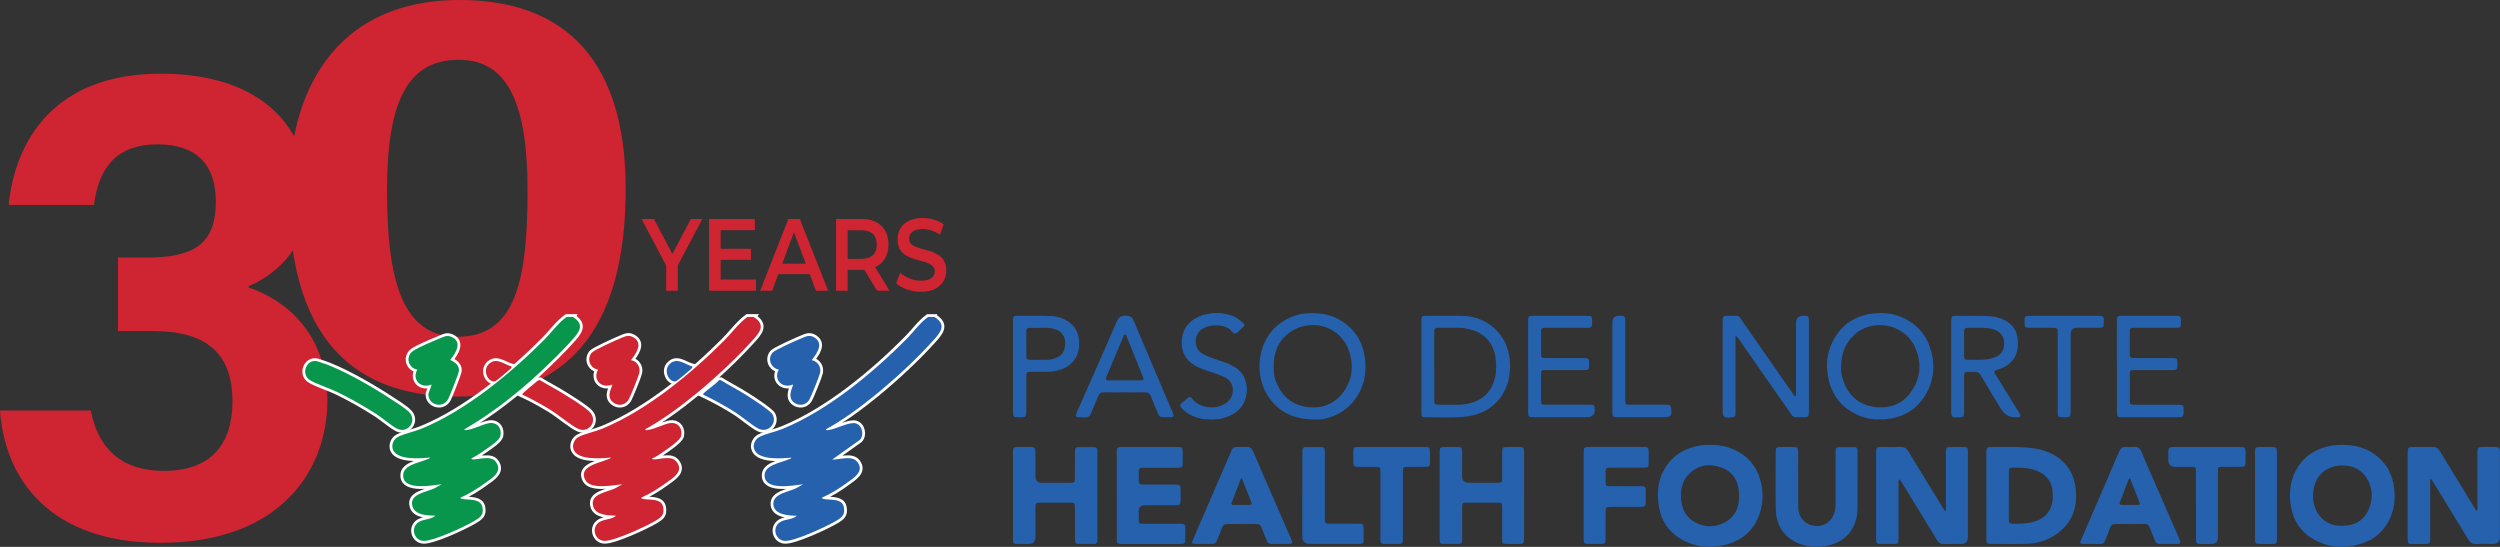 <?xml version="1.0" encoding="UTF-8"?><svg id="Layer_1" xmlns="http://www.w3.org/2000/svg" viewBox="0 0 898.75 196.6"><rect x="0" y="0" width="898.75" height="196.6" fill="#333333" stroke="none"/><defs><style>.cls-1{fill:#08964c;}.cls-2{fill:#2661ad;}.cls-3{fill:#fff;stroke:#fff;stroke-miterlimit:10;stroke-width:2px;}.cls-4{fill:#cf2431;}</style></defs><path class="cls-2" d="M873.64,172.23c0,.59,0,1.17,0,1.76,0,6.28,0,12.56,0,18.84,0,.43.01.86-.01,1.29-.07,1.21-.24,1.41-1.44,1.43-1.77.04-3.54.04-5.31,0-1.03-.02-1.2-.22-1.3-1.24-.04-.43-.03-.86-.03-1.29,0-9.93,0-19.86,0-29.79,0-2.49.05-2.54,2.49-2.54,2.15,0,4.3.05,6.44-.02,1.22-.04,1.98.41,2.61,1.45,4.09,6.75,8.22,13.47,12.34,20.19.28.45.47.97,1.01,1.38.35-.55.2-1.14.2-1.68.01-6.12,0-12.24,0-18.36,0-.43-.01-.86,0-1.29.06-1.44.25-1.64,1.74-1.67,1.56-.03,3.11-.04,4.67,0,1.43.04,1.63.26,1.66,1.74.03,1.02,0,2.04,0,3.06,0,9.18,0,18.36,0,27.53q0,2.52-2.47,2.52c-2.04,0-4.08-.07-6.12.03-1.31.06-2.07-.47-2.72-1.54-2.82-4.69-5.69-9.35-8.55-14.02-1.46-2.38-2.92-4.76-4.39-7.13-.16-.27-.37-.51-.55-.76-.11.03-.21.07-.32.1Z"/><path class="cls-2" d="M682.75,172.3c-.36.67-.23,1.27-.23,1.83-.01,6.17,0,12.35,0,18.52,0,.43.01.86,0,1.29-.06,1.42-.21,1.59-1.59,1.61-1.66.03-3.33.03-4.99,0-1.22-.03-1.39-.22-1.46-1.4-.03-.37-.01-.75-.01-1.13,0-9.93,0-19.86,0-29.79,0-2.5.03-2.53,2.5-2.54,2.04,0,4.08.08,6.12-.03,1.49-.08,2.32.51,3.07,1.76,4.09,6.81,8.27,13.57,12.43,20.33.21.34.29.81.87.94.23-.57.12-1.16.12-1.73,0-6.17,0-12.35,0-18.52,0-.48-.02-.97.02-1.45.08-.98.28-1.24,1.29-1.27,1.77-.06,3.54-.06,5.31,0,1.02.03,1.18.26,1.25,1.28.03.37.01.75.01,1.13,0,9.98,0,19.97,0,29.95q0,2.47-2.5,2.48c-2.04,0-4.08-.05-6.12.02-1.17.04-1.87-.43-2.46-1.4-4.12-6.79-8.28-13.56-12.44-20.33-.3-.5-.53-1.05-1.17-1.55Z"/><path class="cls-2" d="M614.69,159.94c3.36-.08,6.42.56,9.33,1.99,4.4,2.16,7.31,5.59,8.7,10.24,1.45,4.85,1.26,9.67-.85,14.31-2.4,5.28-6.7,8.3-12.24,9.52-4.5.99-9,.77-13.26-1.15-6.35-2.87-9.75-7.87-10.25-14.79-.21-2.84-.12-5.69.88-8.43,2.31-6.3,6.86-9.95,13.34-11.32,1.48-.31,2.97-.42,4.35-.37ZM625.19,178.28c0-.32.01-.64,0-.96-.2-4.37-2.14-7.7-6.3-9.22-4.14-1.52-8.13-1.08-11.51,2.12-2.48,2.36-3.21,5.37-3.09,8.65.15,4,1.81,7.24,5.42,9.05,3.62,1.82,7.41,1.7,10.92-.45,3.37-2.07,4.63-5.33,4.55-9.19Z"/><path class="cls-2" d="M842.05,159.93c3.95-.02,7.68.79,11.02,3,4.55,3,7.05,7.31,7.63,12.66.39,3.55.13,7.07-1.35,10.42-1.97,4.46-5.2,7.62-9.8,9.2-6.31,2.18-12.52,1.88-18.3-1.62-5.06-3.07-7.46-7.87-7.93-13.65-.31-3.87.27-7.62,2.18-11.06,2.65-4.77,6.79-7.47,12.06-8.56,1.48-.31,2.97-.41,4.48-.38ZM842.09,189.03c4.61,0,7.93-2.11,9.6-6.21,1.41-3.47,1.26-6.98-.47-10.27-1.83-3.48-4.92-5.11-8.82-5.22-4.58-.13-8.42,2.13-10.05,6.32-.41,1.06-.63,2.16-.74,3.28-.71,6.97,3.87,12.36,10.48,12.1Z"/><path class="cls-2" d="M714.09,178.04c0-4.88,0-9.76,0-14.64,0-.43-.01-.86.02-1.29.08-1.09.28-1.39,1.34-1.4,3.81-.03,7.62-.15,11.42.06,2.14.12,4.28.29,6.37.81,2.96.72,5.68,1.93,7.97,3.99,3.07,2.76,4.62,6.25,5.04,10.3.62,5.98-.96,11.18-5.66,15.15-3.35,2.83-7.32,4.29-11.67,4.45-4.39.17-8.8.07-13.19.06-1.44,0-1.62-.19-1.62-1.74-.02-5.26,0-10.51,0-15.77h0ZM722.18,178.06c0,2.89-.01,5.79,0,8.68,0,1.27.16,1.48,1.14,1.52,2.9.11,5.79,0,8.58-.94,3.11-1.03,5.02-3.17,5.82-6.32.27-1.05.24-2.13.24-3.2-.02-4.36-2.14-7.29-6.23-8.75-2.48-.88-5.03-.97-7.61-.92-1.86.03-1.93.07-1.93,1.88-.01,2.68,0,5.36,0,8.04Z"/><path class="cls-2" d="M394.53,178.29c0,4.88,0,9.77,0,14.65,0,.48-.01.97-.02,1.45-.01.69-.32,1.14-1.06,1.14-1.99,0-3.97,0-5.96,0-.66,0-.96-.41-1.01-1.02-.04-.48-.04-.96-.04-1.45,0-3.27,0-6.55,0-9.82,0-.43.02-.86-.02-1.29-.08-1.01-.25-1.21-1.28-1.23-1.77-.04-3.54-.02-5.31-.02-1.83,0-3.65,0-5.48,0-2.1,0-2.11.02-2.11,2.2,0,3.38,0,6.76,0,10.14q0,2.51-2.48,2.51c-1.34,0-2.68.02-4.03,0-1.32-.03-1.49-.21-1.57-1.47,0-.11,0-.21,0-.32,0-10.41,0-20.83,0-31.24,0-1.58.21-1.79,1.75-1.82,1.45-.03,2.9-.03,4.35,0,1.78.02,1.96.19,1.97,1.93.02,2.84,0,5.69,0,8.53q0,2.4,2.42,2.4c3.33,0,6.66.01,9.99,0,1.6,0,1.77-.18,1.78-1.75.02-2.84,0-5.69.01-8.53,0-.48.01-.97.04-1.45.04-.71.44-1.09,1.13-1.1,1.93-.01,3.86-.01,5.8.02.69.01,1.08.41,1.1,1.13,0,.48.02.97.02,1.45,0,4.99,0,9.98,0,14.98Z"/><path class="cls-2" d="M547.9,178.22c0,4.88,0,9.77,0,14.65,0,.38,0,.75,0,1.13-.06,1.34-.2,1.52-1.49,1.54-1.61.04-3.22.03-4.83,0-1.38-.03-1.55-.2-1.55-1.63-.02-3.54-.01-7.08,0-10.63,0-2.81.11-2.58-2.66-2.58-3.33,0-6.66-.01-9.98,0-1.63,0-1.74.11-1.75,1.74-.02,3.54,0,7.08,0,10.63,0,.48,0,.97-.04,1.45-.05.61-.36,1-1.02,1.01-1.99,0-3.97,0-5.96,0-.64,0-.98-.37-1.03-1-.03-.37-.03-.75-.03-1.13,0-10.14,0-20.29,0-30.43,0-.27,0-.54.01-.8.08-1.17.27-1.42,1.45-1.46,1.66-.05,3.33-.05,4.99-.01,1.36.03,1.6.26,1.61,1.62.03,2.95.01,5.9.02,8.86q0,2.37,2.45,2.38c3.38,0,6.76.01,10.15,0,1.7,0,1.79-.11,1.8-1.86.01-3.01,0-6.01,0-9.02,0-1.87.12-1.97,2.03-1.99,1.23-.01,2.47-.01,3.7,0,2.03.02,2.14.14,2.15,2.24,0,5.1,0,10.2,0,15.3Z"/><path class="cls-2" d="M401.48,178.02c0-4.99,0-9.98,0-14.97,0-.43.02-.86.02-1.29.01-.65.38-.98.99-1.03.37-.04.75-.04,1.13-.04,6.49,0,12.99,0,19.48,0,.21,0,.43,0,.64.01,1.21.09,1.4.25,1.43,1.45.04,1.5.04,3.01,0,4.51-.03,1.29-.2,1.47-1.54,1.48-3.76.03-7.51,0-11.27.02-3.31.01-2.96-.32-2.98,3.06,0,.64,0,1.29.02,1.93,0,.65.34.99.99,1.01.43.01.86.02,1.29.02,3.6,0,7.19,0,10.79,0,1.76,0,1.93.2,1.96,1.94.02,1.13.01,2.25,0,3.38-.02,1.98-.16,2.13-2.09,2.14-3.6.01-7.19,0-10.79,0q-2.16,0-2.17,2.12c0,1.02-.02,2.04,0,3.06.03,1.33.14,1.45,1.52,1.46,3.6.02,7.19,0,10.79,0,1.07,0,2.15.01,3.22.01.79,0,1.19.38,1.19,1.18,0,1.66,0,3.33-.01,4.99,0,.72-.4,1.07-1.12,1.08-.38,0-.75.02-1.13.02-6.71,0-13.42,0-20.12,0-.16,0-.32,0-.48,0-1.6-.04-1.75-.16-1.75-1.76-.02-4.94,0-9.87,0-14.81,0-.32,0-.64,0-.97Z"/><path class="cls-2" d="M667.77,173.13c0,3.33.02,6.65,0,9.98-.02,2.23-.56,4.36-1.56,6.35-1.61,3.21-4.26,5.22-7.62,6.27-3.4,1.06-6.88,1.11-10.33.19-5.9-1.58-9.74-6.35-9.86-12.61-.14-6.97-.05-13.95-.03-20.92,0-1.44.23-1.65,1.72-1.69,1.5-.04,3-.03,4.51,0,1.62.03,1.82.22,1.83,1.91.02,4.77,0,9.55.01,14.32,0,1.98-.04,3.97.05,5.95.14,2.81,1.92,5.06,4.5,5.87,3.94,1.23,7.72-.95,8.63-4.97.21-.95.28-1.9.28-2.87,0-5.9,0-11.8,0-17.7,0-.48.01-.97.02-1.45.01-.66.4-1,1.01-1.01,1.93-.03,3.86-.03,5.79,0,.71,0,1.06.42,1.06,1.14,0,1.29.01,2.57.01,3.86,0,2.47,0,4.93,0,7.4h-.02Z"/><path class="cls-2" d="M779.6,195.55c-1.07,0-2.15-.02-3.22,0-.81.02-1.3-.32-1.6-1.07-.63-1.6-1.36-3.16-1.94-4.77-.37-1.04-1.01-1.37-2.06-1.35-3.38.04-6.76.06-10.14,0-1.18-.02-1.76.45-2.12,1.5-.51,1.47-1.16,2.89-1.67,4.36-.33.94-.88,1.37-1.9,1.35-1.93-.05-3.86,0-5.8-.02-1.4-.02-1.53-.23-.99-1.51,1.22-2.86,2.46-5.72,3.7-8.57,3.32-7.68,6.68-15.35,9.95-23.06.55-1.29,1.29-1.85,2.67-1.74.91.07,1.83.06,2.74,0,1.3-.09,2.05.41,2.57,1.65,1.89,4.5,3.88,8.96,5.83,13.44,2.49,5.71,4.98,11.41,7.46,17.12.19.44.39.88.55,1.34.39,1.1.27,1.29-.96,1.33-1.02.03-2.04,0-3.06,0ZM765.78,172.06c-.13,0-.26,0-.4,0-1.11,2.84-2.22,5.68-3.32,8.53-.24.62.07.93.68.94,1.93.01,3.86.01,5.8,0,.69,0,.83-.37.6-.96-1.12-2.84-2.24-5.67-3.35-8.5Z"/><path class="cls-2" d="M460.28,195.56c-1.02,0-2.04-.04-3.06.01-.96.05-1.48-.37-1.81-1.24-.57-1.5-1.24-2.97-1.78-4.49-.38-1.07-1.01-1.49-2.16-1.48-3.38.06-6.76.05-10.14,0-1.07-.01-1.68.37-2.04,1.4-.53,1.52-1.22,2.98-1.76,4.49-.34.96-.93,1.33-1.93,1.3-1.82-.05-3.65,0-5.47-.01-1.73-.01-1.84-.17-1.18-1.72,1.38-3.2,2.77-6.4,4.15-9.6,3.07-7.09,6.14-14.18,9.2-21.26.13-.3.29-.58.39-.88.35-1.11,1.13-1.46,2.22-1.42,1.07.04,2.15.05,3.22,0,1.18-.06,1.84.43,2.31,1.54,2.35,5.53,4.78,11.02,7.18,16.53,2.12,4.87,4.24,9.74,6.35,14.61.93,2.15.89,2.2-1.43,2.21-.75,0-1.5,0-2.25,0h0ZM446.47,172.03c-.12,0-.23,0-.35,0-1.11,2.87-2.23,5.74-3.33,8.62-.25.66.16.88.74.88,1.82,0,3.65.03,5.47,0,1.01-.02,1.15-.22.79-1.19-.76-2-1.57-3.99-2.37-5.98-.31-.78-.63-1.55-.94-2.33Z"/><path class="cls-2" d="M569.33,178.13c0-4.99,0-9.98,0-14.97,0-.48.01-.97.03-1.45.02-.57.32-.9.88-.96.48-.05.96-.07,1.44-.07,6.23,0,12.45,0,18.68,0,2.33,0,2.35.03,2.35,2.32,0,1.18.02,2.36,0,3.54-.03,1.4-.19,1.58-1.6,1.59-3.38.03-6.76,0-10.14.01-.86,0-1.72.02-2.58,0-.81-.01-1.17.37-1.17,1.17.01,1.4-.03,2.79.01,4.19.03,1.1.2,1.24,1.38,1.27,1.5.03,3.01.01,4.51.01,2.31,0,4.62-.02,6.92.01,1.39.02,1.56.2,1.6,1.6.03,1.29.02,2.58,0,3.86-.02,1.81-.18,1.97-2.08,1.98-3.22.01-6.44.01-9.66,0-2.92,0-2.68-.02-2.69,2.76,0,2.95.01,5.9-.01,8.85-.01,1.52-.17,1.67-1.65,1.7-1.5.03-3.01.02-4.51,0-1.56-.03-1.71-.16-1.71-1.81-.01-5.21,0-10.41,0-15.62Z"/><path class="cls-2" d="M504.34,181.74c0,3.76,0,7.52,0,11.27,0,.48,0,.97-.04,1.45-.04.7-.4,1.08-1.13,1.08-1.93,0-3.87,0-5.8,0-.73,0-1.07-.41-1.09-1.11-.02-.48-.03-.97-.03-1.45,0-7.52,0-15.03,0-22.55,0-.32,0-.64,0-.97-.04-1.51-.13-1.61-1.7-1.62-2.09-.02-4.19,0-6.28-.01-1.59-.02-1.72-.16-1.75-1.77-.02-1.23-.02-2.47,0-3.7.03-1.47.19-1.61,1.71-1.67.27-.01.54,0,.81,0,7.52,0,15.03,0,22.55,0,.16,0,.32,0,.48,0,1.89.03,1.99.12,2,2.02,0,1.23.03,2.47-.01,3.7-.04,1.21-.22,1.39-1.44,1.41-2.15.04-4.3,0-6.44.02-1.73.01-1.83.11-1.84,1.82-.01,4.03,0,8.05,0,12.08Z"/><path class="cls-2" d="M789.44,181.58c0-3.7,0-7.4,0-11.1,0-.38,0-.75,0-1.13-.04-1.36-.14-1.49-1.47-1.51-1.98-.03-3.97,0-5.95,0q-2.5,0-2.51-2.48c0-1.02-.02-2.04.01-3.06.05-1.34.26-1.54,1.63-1.61.32-.02.64,0,.97,0,7.51,0,15.02,0,22.53,0,.32,0,.64,0,.97,0,1.38.07,1.61.27,1.64,1.6.03,1.34.04,2.68,0,4.02-.04,1.3-.22,1.49-1.52,1.51-2.2.03-4.4,0-6.6.02-1.74.01-1.8.07-1.8,1.82,0,7.83,0,15.66,0,23.49q0,2.4-2.41,2.41c-1.29,0-2.58.02-3.86,0-1.41-.03-1.59-.18-1.6-1.58-.03-2.57-.01-5.15-.01-7.72,0-1.56,0-3.11,0-4.67Z"/><path class="cls-2" d="M468.21,178.13c0-4.94,0-9.87,0-14.81,0-.48.01-.97.02-1.45.01-.71.39-1.13,1.08-1.14,1.98-.03,3.97-.02,5.95,0,.64,0,.95.44.98,1.06.03.54.04,1.07.04,1.61,0,7.3,0,14.6,0,21.89,0,.43,0,.86,0,1.29.04,1.53.15,1.68,1.66,1.68,3.27.02,6.55,0,9.82,0,.43,0,.86.02,1.29.02.8,0,1.18.4,1.17,1.19,0,1.61.04,3.22-.01,4.83-.03,1.01-.24,1.15-1.3,1.22-.43.03-.86.01-1.29.01-5.58,0-11.16,0-16.75,0q-2.69,0-2.69-2.61c0-4.94,0-9.87,0-14.81Z"/><path class="cls-2" d="M818.55,178.22c0,4.88,0,9.77,0,14.65,0,.43.01.86-.01,1.29-.07,1.14-.23,1.35-1.32,1.38-1.72.04-3.44.04-5.15,0-1.19-.03-1.33-.22-1.4-1.46-.02-.37,0-.75,0-1.13,0-9.93,0-19.86,0-29.79,0-.21,0-.43,0-.64.03-1.67.16-1.8,1.87-1.83,1.34-.02,2.68-.02,4.03,0,1.82.03,1.98.19,1.99,2.07,0,5.15,0,10.31,0,15.46Z"/><path class="cls-2" d="M623.92,120.71c0,.82,0,1.41,0,1.99,0,8.26,0,16.53,0,24.79,0,.48-.01.97-.02,1.45-.01.65-.38.97-1,1.03-.05,0-.11,0-.16.01-3.04.41-3.45.05-3.45-3.01,0-10.36,0-20.71,0-31.07,0-2.38,0-2.4,2.43-2.38,3.84.04,2.99-.46,5.17,2.68,5.92,8.5,11.84,16.99,17.76,25.49.21.3.38.64.83.86.33-.58.19-1.17.19-1.73.01-8.21,0-16.42,0-24.63q0-2.73,2.78-2.67c.21,0,.43.01.64.01.78,0,1.2.37,1.2,1.17,0,.43.02.86.02,1.29,0,10.52,0,21.04,0,31.55,0,2.46,0,2.47-2.52,2.46-3.58,0-2.95.2-4.92-2.61-5.86-8.41-11.72-16.82-17.59-25.22-.33-.47-.59-1.02-1.39-1.47Z"/><path class="cls-2" d="M472.78,150.8c-7.41,0-12.78-2.45-16.59-7.87-5.59-7.95-4.44-20.8,4.33-26.92,3.06-2.13,6.45-3.33,10.23-3.44,3.72-.1,7.28.41,10.57,2.26,5.92,3.32,8.96,8.46,9.5,15.13.22,2.79,0,5.57-.9,8.27-2.83,8.56-10.8,12.83-17.14,12.57ZM457.88,131.6c-.1,2.08.24,4.08,1.02,6,2.05,4.98,5.74,8.04,11.07,8.72,5.27.67,9.78-1.01,13.01-5.4,2.93-3.97,3.63-8.47,2.47-13.18-2.58-10.49-13.41-13.18-20.53-9.04-4.9,2.85-7.02,7.34-7.05,12.9Z"/><path class="cls-2" d="M675.75,150.76c-2.94.12-5.79-.53-8.5-1.84-5-2.41-8.23-6.35-9.65-11.65-1.41-5.26-1.05-10.45,1.67-15.29,3.31-5.91,8.5-8.91,15.19-9.38,3.54-.25,6.95.26,10.17,1.86,4.29,2.13,7.34,5.37,9,9.86,2.07,5.62,1.92,11.24-.82,16.55-3.25,6.29-8.66,9.46-15.7,9.88-.43.03-.86,0-1.36,0ZM661.86,132.2c-.06,1.2.18,2.84.72,4.43,1.87,5.54,5.65,8.96,11.48,9.68,5.69.7,10.4-1.28,13.5-6.23,3.08-4.91,3.21-10.17.83-15.38-3.84-8.44-15.53-10.51-22.13-4.01-3.07,3.03-4.43,6.75-4.4,11.51Z"/><path class="cls-2" d="M510.99,131.75c0-5.2,0-10.41,0-15.61,0-.43-.02-.86.01-1.29.08-1.09.24-1.24,1.38-1.32.11,0,.21,0,.32,0,4.51,0,9.02-.11,13.52.04,7.43.25,15.54,5.58,16.52,15.72.37,3.83-.02,7.5-1.74,10.96-2.84,5.73-7.66,8.7-13.85,9.49-4.85.62-9.75.22-14.63.26-1.35.01-1.52-.22-1.53-1.66-.02-5.53,0-11.05,0-16.58ZM515.62,131.62c0,4.02,0,8.04,0,12.07,0,1.71.11,1.8,1.84,1.81,2.25.01,4.51-.01,6.76,0,1.68.01,3.32-.27,4.91-.74,4.46-1.33,7.15-4.34,8.28-8.81.58-2.32.55-4.7.28-7.04-.64-5.49-4.05-9.27-9.39-10.55-1.31-.31-2.63-.53-3.98-.52-2.15.01-4.29,0-6.44,0-2.26,0-2.27,0-2.27,2.2,0,3.86,0,7.72,0,11.58Z"/><path class="cls-2" d="M706.08,141.88c0,2.15.02,4.29,0,6.44-.02,1.5-.17,1.64-1.67,1.7-2.87.11-2.95.03-2.95-2.88,0-10.41,0-20.82,0-31.22,0-2.37,0-2.38,2.44-2.38,3.49,0,6.98,0,10.46.06,2.16.04,4.26.47,6.22,1.45,2.57,1.29,4.22,3.29,4.66,6.16.76,4.93-.63,8.35-4.49,10.64-.88.53-1.87.8-2.84,1.11-1.15.37-1.23.49-.58,1.55,1.89,3.12,3.82,6.21,5.74,9.32.99,1.6,1.99,3.18,2.96,4.79.6,1.01.44,1.29-.73,1.4-.05,0-.11,0-.16,0q-3.84.24-5.84-3.09c-2.38-3.95-4.8-7.88-7.13-11.86-.63-1.08-1.39-1.53-2.6-1.4-.69.07-1.39,0-2.09.02-1.22.05-1.36.17-1.37,1.44-.03,2.25,0,4.51,0,6.76h0ZM706.09,123.61c0,1.5-.03,3,.01,4.5.03,1.04.19,1.19,1.25,1.22,1.44.04,2.89.01,4.34.01,1.67,0,3.32-.19,4.91-.68,1.71-.53,3.06-1.48,3.62-3.32,1.01-3.35-.63-6.29-4.09-7.1-2.96-.69-5.97-.33-8.96-.38-.85-.01-1.08.52-1.08,1.26,0,1.5,0,3,0,4.5Z"/><path class="cls-2" d="M404.26,141.05c-2.47,0-4.94.03-7.4-.01-1.06-.02-1.68.35-2.07,1.37-.79,2.05-1.74,4.04-2.52,6.1-.43,1.14-1.12,1.61-2.3,1.52-.69-.05-1.4.02-2.09-.03-1.15-.09-1.35-.38-.9-1.43.84-1.98,1.73-3.93,2.59-5.89,3.96-8.98,7.96-17.94,11.84-26.96.73-1.71,1.68-2.33,3.51-2.24,1.39.06,2.1.51,2.63,1.78,4.43,10.53,8.92,21.03,13.39,31.54.29.69.6,1.38.87,2.08.25.66,0,1.07-.7,1.09-1.12.04-2.25.03-3.38,0-.85-.02-1.16-.66-1.44-1.32-.84-2.03-1.74-4.04-2.5-6.11-.42-1.16-1.12-1.54-2.3-1.51-2.41.06-4.83.02-7.24.02ZM404.46,120.16c-.53.27-.61.84-.81,1.31-1.93,4.54-3.84,9.08-5.75,13.63-.12.3-.26.59-.34.9-.1.38.1.62.47.68.26.04.53.05.8.05,3.7,0,7.4,0,11.09,0,.21,0,.43,0,.64-.02.52-.03.63-.32.49-.76-.08-.25-.18-.5-.28-.75-1.9-4.72-3.79-9.45-5.7-14.17-.13-.33-.16-.75-.62-.88Z"/><path class="cls-2" d="M549.37,131.62c0-5.2,0-10.41,0-15.61,0-.48,0-.97.03-1.45.03-.64.38-.97,1.02-1,.38-.01.75-.03,1.13-.03,6.23,0,12.45,0,18.68,0,2.1,0,2.15.07,2.15,2.18,0,.32-.01.64-.02.97,0,.72-.36,1.1-1.07,1.13-.48.02-.97.03-1.45.03-4.51,0-9.02,0-13.52,0-.43,0-.86.01-1.29.02-.65.02-.99.36-1,1.01,0,2.95,0,5.9,0,8.85,0,.66.37.97,1.01.98.43,0,.86.02,1.29.02,4.29,0,8.59,0,12.88,0,1.93,0,2.08.17,2.09,2.13.01,2.06-.1,2.19-2.15,2.19-4.45,0-8.91,0-13.36,0-1.68,0-1.76.08-1.77,1.69-.01,3.06-.02,6.12,0,9.18,0,1.42.15,1.57,1.58,1.58,4.94.02,9.88,0,14.81,0,.43,0,.86-.01,1.29,0,1.42.06,1.57.21,1.62,1.58q.12,2.92-2.87,2.92c-6.01,0-12.02,0-18.03,0-.43,0-.86,0-1.29,0-1.56-.06-1.75-.23-1.76-1.81-.02-4.19,0-8.37,0-12.56,0-1.34,0-2.68,0-4.02Z"/><path class="cls-2" d="M761.01,131.76c0-5.2,0-10.41,0-15.61,0-.48.02-.97.02-1.45,0-.81.43-1.16,1.21-1.16.32,0,.64-.01.97-.01,6.23,0,12.45,0,18.67,0,.32,0,.64.02.97.02.81,0,1.16.44,1.17,1.21,0,.05,0,.11,0,.16.07,3.15,0,2.92-2.7,2.92-4.35,0-8.69,0-13.04,0-.43,0-.86-.02-1.29.01-1.12.07-1.26.22-1.33,1.36-.02.32,0,.64-.01.97,0,2.09,0,4.19,0,6.28,0,2.26,0,2.26,2.2,2.27,4.08,0,8.16,0,12.24,0,.38,0,.75,0,1.13,0,1.38.06,1.51.2,1.56,1.63.09,2.66.07,2.69-2.6,2.69-4.19,0-8.37,0-12.56,0-1.91,0-1.96.05-1.96,2.01,0,2.9-.01,5.79,0,8.69.01,1.61.14,1.74,1.76,1.75,4.83.02,9.66,0,14.49,0,.48,0,.97-.01,1.45,0,1.4.05,1.57.22,1.63,1.59.13,2.81.03,2.92-2.76,2.92-6.28,0-12.56,0-18.84,0-2.33,0-2.36-.03-2.36-2.31,0-5.31,0-10.62,0-15.94Z"/><path class="cls-2" d="M435.18,150.76c-3.08.1-5.98-.68-8.61-2.45-.72-.48-1.34-1.07-1.9-1.73-.51-.6-.53-1.13.11-1.65.71-.57,1.39-1.18,2.11-1.74.85-.67.97-.69,1.69.17,1.34,1.59,3.03,2.54,5.06,2.91,2.65.48,5.1.03,7.35-1.53,2.86-1.98,3.33-7.31-.78-9.17-2.16-.98-4.41-1.67-6.64-2.44-1.42-.5-2.83-1.02-4.13-1.79-3.39-2-4.82-5.04-4.6-8.91.29-4.9,3.51-7.92,7.76-9.19,3.48-1.04,6.99-.96,10.44.3,1.44.53,2.65,1.42,3.75,2.45.8.75.75,1.07-.07,1.82-.12.11-.25.21-.38.3-.77.57-1.29,1.63-2.24,1.75-.98.12-1.36-1.06-2.09-1.57-2.81-1.97-7.83-1.75-10.45.43-2.2,1.83-2.46,6.55.45,8.27,1.31.77,2.68,1.34,4.1,1.85,1.42.5,2.85.96,4.27,1.45,1.17.4,2.27.95,3.35,1.57,6.24,3.57,5.72,12.89.38,16.49-2.68,1.8-5.64,2.54-8.91,2.44Z"/><path class="cls-2" d="M364.16,131.71c0-5.15,0-10.3,0-15.45,0-.43-.01-.86.01-1.29.08-1.22.24-1.43,1.44-1.43,4.02-.01,8.05-.06,12.07.07,2.27.07,4.44.71,6.37,2,2.98,2,4.01,4.95,3.92,8.34-.11,4.42-2.73,7.75-6.97,9-1.55.46-3.13.74-4.76.72-1.82-.02-3.65-.01-5.47,0-1.69.01-1.8.12-1.8,1.86-.01,4.02,0,8.05,0,12.07,0,2.33-.1,2.42-2.46,2.41-.11,0-.21,0-.32,0-1.84-.03-2.01-.18-2.01-2.05-.01-5.42,0-10.83,0-16.25ZM368.97,123.61c0,1.45-.03,2.89,0,4.34.03,1.2.21,1.37,1.44,1.39,2.09.03,4.18.04,6.27-.01,1.24-.03,2.43-.36,3.55-.93,1.09-.55,1.94-1.36,2.31-2.55.98-3.06.37-6.82-4.12-7.74-.47-.1-.95-.22-1.42-.22-2.2-.03-4.39-.06-6.59-.03-1.2.01-1.4.23-1.44,1.42-.04,1.44,0,2.89-.01,4.34Z"/><path class="cls-2" d="M739.74,133.76c0-4.5,0-9.01,0-13.51,0-.43-.01-.86-.01-1.29,0-.72-.34-1.1-1.07-1.11-.59,0-1.18-.02-1.77-.02-2.47,0-4.93.02-7.4-.01-1.48-.02-1.62-.2-1.66-1.7-.07-2.56-.05-2.59,2.54-2.59,7.88,0,15.77,0,23.65,0,2.25,0,2.32.08,2.3,2.36-.02,1.79-.14,1.93-1.92,1.94-2.57.02-5.15,0-7.72,0q-2.27,0-2.28,2.35c0,9.06,0,18.13,0,27.19,0,2.61-.08,2.69-2.72,2.63-1.8-.03-1.92-.14-1.92-1.94-.01-4.77,0-9.55,0-14.32Z"/><path class="cls-2" d="M584.27,129.52c0,4.72,0,9.44,0,14.16,0,1.71.1,1.81,1.84,1.81,4.08.01,8.16,0,12.23,0,.48,0,.97,0,1.45.05.55.05.82.37.92.93.52,2.95.07,3.52-2.9,3.52-5.15,0-10.3,0-15.45,0-.43,0-.86.02-1.29-.01-1.21-.08-1.37-.24-1.43-1.44-.02-.32,0-.64,0-.97,0-10.51,0-21.03,0-31.54q0-2.55,2.61-2.52c.32,0,.64.01.96.03.64.03.99.37,1.02,1,.02.48.03.96.03,1.45,0,4.51,0,9.01,0,13.52Z"/><path class="cls-4" d="M165.2,0c-35.39,0-53.84,20.74-59.47,48.97-7.25-12.98-22.41-22.48-47.94-22.48C19.46,26.49,5.45,50.62,3.11,73.68h30.67c1.81-14.13,8.76-21.79,22.86-21.79s20.95,7.39,20.95,20.59c0,15.39-8,20.11-25.03,20.11h-10.15v26.42h12.51c18.77,0,28.65,7.53,28.65,25.3,0,15.23-7.65,24.97-24.58,24.97s-24.1-9.79-26.32-21.69H0c1.79,25.36,18.63,47.55,57.61,47.55,43.99,0,60.08-26.86,60.08-51.14s-15.1-36.14-28.29-40.67v-.49c5.42-2.21,11.53-6.33,15.87-12.81,4.41,29.54,19.98,52.55,59.26,52.55,47.66,0,60.4-35.33,60.4-74.79S208.71,0,165.2,0ZM164.55,121.07c-19.68,0-25.42-19.6-25.42-52.59s7.91-46.99,25.87-46.99,24.65,16.58,24.65,46.88c0,32.23-4.17,52.7-25.11,52.7Z"/><path class="cls-3" d="M248.89,131.75c.25.33-.62,1.06-.84,1.27-.56.52-4.7,3.97-5.01,4.05-2.54.71-5.19-4.44-1.63-6.74,2.47-1.6,5.07.77,7.49,1.42Z"/><path class="cls-3" d="M183.91,131.75c.1.49-.26.7-.56.99-.55.53-4.96,4.24-5.29,4.33-2.58.71-5.24-4.41-1.63-6.74,2.47-1.6,5.07.77,7.49,1.42Z"/><path class="cls-3" d="M270.93,113.95c4.83,2.98,1.85,5.94-.84,8.9-5.86,6.44-13.19,13.25-19.93,18.76-5.69,4.65-11.8,9.19-18.21,12.72-.05.54.89.25,1.2.21,2.55-.4,6.53-2.6,8.56-2.49,2.44.14,3.66,2.29,3.18,4.62-.37,1.78-5.25,4.93-6.91,6.08-1.09.76-2.24,1.54-3.48,2.03-.56.82,3.49,0,3.8-.02,1.92-.09,3.69-.36,4.95,1.28,2.67,3.45-1.29,5.76-3.75,7.54-2.73,1.98-5.88,3.96-8.96,5.31-.04.42.72.49,1.01.54,2.4.36,6.33-.28,6.88,3,.44,2.59-.61,3.47-2.62,4.69-3.39,2.07-14.77,7.32-18.41,7.32s-5.09-5.16-1.57-6.96c1.74-.89,4.21-.77,5.67-2.1-2.74-.11-7.22-.09-8.21-3.24-1.52-4.83,5.54-5.19,8.4-6.88l2.07-1.18c-3.38.32-11.43,2.02-13.33-1.5-2.66-4.92,4.9-6.08,7.95-7.41.35-.15,1.13-.27,1.14-.69-3.37.35-12.59,1.11-13.44-3.38-.3-1.6.49-3.24,1.94-4.02,2.02-1.09,5.95-1.92,8.38-2.92,15.89-6.5,31.73-19.55,43.81-31.61,2.82-2.82,5.26-6.26,8.47-8.62h2.26Z"/><path class="cls-3" d="M335.91,113.95c4.67,2.84,2.1,5.67-.56,8.62-5.87,6.51-13.42,13.5-20.22,19.05-5.71,4.66-11.77,9.18-18.21,12.72-.05.54.89.25,1.2.21,2.71-.42,7.33-3,9.55-2.34,2.36.7,3.1,4.26,1.41,5.95l-9.9,7.05c2.71.06,7.13-1.63,9.03.85,2.68,3.46-1.3,5.74-3.75,7.54-2.72,2-5.86,3.97-8.96,5.31-.04.42.72.49,1.01.54,2.4.36,6.33-.28,6.88,3,.44,2.6-.61,3.47-2.62,4.69-3.37,2.06-14.79,7.32-18.41,7.32-3.74,0-5.09-5.17-1.57-6.96,1.7-.87,4.23-.73,5.67-2.1-2.78-.02-8.02-.27-8.42-3.89-.47-4.23,5.92-4.64,8.62-6.23l2.07-1.18c-3.38.38-13.24,2.32-13.84-2.71-.49-4.16,5.5-4.9,8.45-6.2.35-.15,1.13-.27,1.14-.69-3.43.35-12.44,1.11-13.44-3.38-.35-1.56.54-3.27,1.95-4.03,2.02-1.09,5.95-1.92,8.38-2.92,16.31-6.67,32.64-20.26,44.94-32.74,2.43-2.46,4.51-5.49,7.34-7.49h2.26Z"/><path class="cls-3" d="M205.95,113.95c4.83,2.95,1.82,5.95-.84,8.9-3.23,3.59-7.47,7.7-11.02,11.01-8.26,7.7-17.36,14.79-27.12,20.47-.05.54.89.25,1.2.21,2.54-.4,6.54-2.6,8.56-2.49,2.44.14,3.66,2.29,3.18,4.62-.35,1.67-3.66,3.75-5.1,4.79-1.65,1.19-3.48,2.39-5.29,3.33-.56.82,3.49,0,3.8-.02,1.94-.09,3.9-.35,5.08,1.44,2.29,3.47-1.45,5.63-3.88,7.39-2.73,1.98-5.88,3.96-8.96,5.31-.08.37.52.45.77.49,2.22.37,6.39-.2,7.08,2.81s-.9,3.89-3.14,5.21c-3.41,2.01-14.21,7.03-17.85,7.03-3.74,0-5.09-5.16-1.57-6.96,1.74-.89,4.21-.77,5.67-2.1-2.74-.11-7.22-.09-8.21-3.24-1.52-4.83,5.54-5.19,8.4-6.88l2.07-1.18c-3.42.37-13.26,2.33-13.82-2.72-.47-4.19,5.41-4.87,8.44-6.2.35-.15,1.13-.27,1.14-.69-3.37.35-12.59,1.11-13.44-3.38-.3-1.6.49-3.24,1.94-4.02,2.04-1.11,5.93-1.91,8.38-2.92,15.98-6.53,31.96-19.75,44.09-31.89,2.72-2.73,5.06-6.07,8.19-8.34h2.26Z"/><path class="cls-3" d="M112.65,129.83c1.14-.19,1.74.18,2.76.5,7.19,2.24,17.61,8.27,24.02,12.42,1.95,1.26,6.34,3.97,7.76,5.52,2.83,3.09-.52,7.58-4.24,5.93-1.94-.86-5.52-3.98-7.65-5.34-4.52-2.89-9.46-5.7-14.28-8.03-2.6-1.26-7.76-2.9-9.81-4.32-2.7-1.88-1.47-6.2,1.44-6.68Z"/><path class="cls-3" d="M226.86,129.48c2.14.41,3.43,2.41,2.99,4.54-.25,1.19-3.34,8.88-3.99,9.85-1.27,1.9-3.76,2.19-5.51.73-2.84-2.37.12-5.83-.28-6.36-3.73,1.6-7.14-1.66-5.08-5.36-2.88-.5-4.18-3.82-2.26-6.08.85-1,8.8-4.56,10.55-5.27s2.84-1.3,4.7-.08c3.29,2.17.51,5.8-1.12,8.03Z"/><path class="cls-3" d="M155.09,138.24c-3.72,1.6-7.14-1.66-5.08-5.36-3.34-.62-4.34-4.72-1.51-6.73,1.67-1.19,7.11-3.49,9.23-4.33,1.75-.7,2.82-1.52,4.71-.66,3.94,1.78,1.35,5.94-.57,8.19.09.34,3.22.99,3.12,3.95-.03.84-3.33,9.2-3.91,10.23-2.02,3.56-7.14,1.93-7.08-1.76.01-.77,1.33-3.19,1.08-3.52Z"/><path class="cls-3" d="M291.84,129.48c2.14.41,3.43,2.41,2.99,4.54-.25,1.19-3.34,8.88-3.99,9.85-1.23,1.84-3.6,2.16-5.36.86-2.89-2.14-.11-6.08-.42-6.5-3.73,1.6-7.14-1.66-5.08-5.36-2.82-.51-4.17-3.83-2.26-6.08.81-.96,8.31-4.31,9.98-4.99,2.02-.82,3.38-1.74,5.42-.24,3.07,2.26.33,5.72-1.27,7.9Z"/><path class="cls-3" d="M187.87,141.9c-.08-.39-.06-.36.18-.58,1.09-1.03,2.74-2.4,3.92-3.36.51-.42,1.59-1.46,2.12-1.31,3.07,1.86,6.27,3.5,9.29,5.42,2.22,1.4,6.97,4.32,8.64,6.05,3.06,3.17-.31,7.74-4.1,6.07-2.43-1.07-7.15-5.06-9.91-6.76-3.28-2.01-6.66-3.9-10.15-5.53Z"/><path class="cls-3" d="M252.85,141.9c-.08-.39-.06-.36.18-.58,1.71-1.62,3.88-2.88,5.48-4.65l.56-.02c3.07,1.86,6.26,3.51,9.29,5.42,1.81,1.15,8.62,5.51,9.4,6.98,1.67,3.12-1.52,6.62-4.86,5.14-2.13-.94-6.15-4.42-8.5-5.91-3.71-2.35-7.6-4.47-11.56-6.38Z"/><path class="cls-2" d="M248.89,131.75c.25.33-.62,1.06-.84,1.27-.56.52-4.7,3.97-5.01,4.05-2.54.71-5.19-4.44-1.63-6.74,2.47-1.6,5.07.77,7.49,1.42Z"/><path class="cls-4" d="M183.91,131.75c.1.49-.26.7-.56.99-.55.53-4.96,4.24-5.29,4.33-2.58.71-5.24-4.41-1.63-6.74,2.47-1.6,5.07.77,7.49,1.42Z"/><path class="cls-4" d="M270.93,113.95c4.83,2.98,1.85,5.94-.84,8.9-5.86,6.44-13.19,13.25-19.93,18.76-5.69,4.65-11.8,9.19-18.21,12.72-.05.54.89.25,1.2.21,2.55-.4,6.53-2.6,8.56-2.49,2.44.14,3.66,2.29,3.18,4.62-.37,1.78-5.25,4.93-6.91,6.08-1.09.76-2.24,1.54-3.48,2.03-.56.82,3.49,0,3.8-.02,1.92-.09,3.69-.36,4.95,1.28,2.67,3.45-1.29,5.76-3.75,7.54-2.73,1.98-5.88,3.96-8.96,5.31-.04.42.72.49,1.01.54,2.4.36,6.33-.28,6.88,3,.44,2.59-.61,3.47-2.62,4.69-3.39,2.07-14.77,7.32-18.41,7.32-3.74,0-5.09-5.16-1.57-6.96,1.74-.89,4.21-.77,5.67-2.1-2.74-.11-7.22-.09-8.21-3.24-1.52-4.83,5.54-5.19,8.4-6.88l2.07-1.18c-3.38.32-11.43,2.02-13.33-1.5-2.66-4.92,4.9-6.08,7.95-7.41.35-.15,1.13-.27,1.14-.69-3.37.35-12.59,1.11-13.44-3.38-.3-1.6.49-3.24,1.94-4.02,2.02-1.09,5.95-1.92,8.38-2.92,15.89-6.5,31.73-19.55,43.81-31.61,2.82-2.82,5.26-6.26,8.47-8.62h2.26Z"/><path class="cls-2" d="M335.91,113.95c4.67,2.84,2.1,5.67-.56,8.62-5.87,6.51-13.42,13.5-20.22,19.05-5.71,4.66-11.77,9.18-18.21,12.72-.05.54.89.25,1.2.21,2.71-.42,7.33-3,9.55-2.34,2.36.7,3.1,4.26,1.41,5.95l-9.9,7.05c2.71.06,7.13-1.63,9.03.85,2.68,3.46-1.3,5.74-3.75,7.54-2.72,2-5.86,3.97-8.96,5.31-.04.42.72.49,1.01.54,2.4.36,6.33-.28,6.88,3,.44,2.6-.61,3.47-2.62,4.69-3.37,2.06-14.79,7.32-18.41,7.32-3.74,0-5.09-5.17-1.57-6.96,1.7-.87,4.23-.73,5.67-2.1-2.78-.02-8.02-.27-8.42-3.89-.47-4.23,5.92-4.64,8.62-6.23l2.07-1.18c-3.38.38-13.24,2.32-13.84-2.71-.49-4.16,5.5-4.9,8.45-6.2.35-.15,1.13-.27,1.14-.69-3.43.35-12.44,1.11-13.44-3.38-.35-1.56.54-3.27,1.95-4.03,2.02-1.09,5.95-1.92,8.38-2.92,16.31-6.67,32.64-20.26,44.94-32.74,2.43-2.46,4.51-5.49,7.34-7.49h2.26Z"/><path class="cls-1" d="M205.95,113.95c4.83,2.95,1.82,5.95-.84,8.9-3.23,3.59-7.47,7.7-11.02,11.01-8.26,7.7-17.36,14.79-27.12,20.47-.05.54.89.25,1.2.21,2.54-.4,6.54-2.6,8.56-2.49,2.44.14,3.66,2.29,3.18,4.62-.35,1.67-3.66,3.75-5.1,4.79-1.65,1.19-3.48,2.39-5.29,3.33-.56.82,3.49,0,3.8-.02,1.94-.09,3.9-.35,5.08,1.44,2.29,3.47-1.45,5.63-3.88,7.39-2.73,1.98-5.88,3.96-8.96,5.31-.08.37.52.45.77.49,2.22.37,6.39-.2,7.08,2.81s-.9,3.89-3.14,5.21c-3.41,2.01-14.21,7.03-17.85,7.03-3.74,0-5.09-5.16-1.57-6.96,1.74-.89,4.21-.77,5.67-2.1-2.74-.11-7.22-.09-8.21-3.24-1.52-4.83,5.54-5.19,8.4-6.88l2.07-1.18c-3.42.37-13.26,2.33-13.82-2.72-.47-4.19,5.41-4.87,8.44-6.2.35-.15,1.13-.27,1.14-.69-3.37.35-12.59,1.11-13.44-3.38-.3-1.6.49-3.24,1.94-4.02,2.04-1.11,5.93-1.91,8.38-2.92,15.98-6.53,31.96-19.75,44.09-31.89,2.72-2.73,5.06-6.07,8.19-8.34h2.26Z"/><path class="cls-1" d="M112.65,129.83c1.14-.19,1.74.18,2.76.5,7.19,2.24,17.61,8.27,24.02,12.42,1.95,1.26,6.34,3.97,7.76,5.52,2.83,3.09-.52,7.58-4.24,5.93-1.94-.86-5.52-3.98-7.65-5.34-4.52-2.89-9.46-5.7-14.28-8.03-2.6-1.26-7.76-2.9-9.81-4.32-2.7-1.88-1.47-6.2,1.44-6.68Z"/><path class="cls-4" d="M226.86,129.48c2.14.41,3.43,2.41,2.99,4.54-.25,1.19-3.34,8.88-3.99,9.85-1.27,1.9-3.76,2.19-5.51.73-2.84-2.37.12-5.83-.28-6.36-3.73,1.6-7.14-1.66-5.08-5.36-2.88-.5-4.18-3.82-2.26-6.08.85-1,8.8-4.56,10.55-5.27,1.8-.73,2.84-1.3,4.7-.08,3.29,2.17.51,5.8-1.12,8.03Z"/><path class="cls-1" d="M155.09,138.24c-3.72,1.6-7.14-1.66-5.08-5.36-3.34-.62-4.34-4.72-1.51-6.73,1.67-1.19,7.11-3.49,9.23-4.33,1.75-.7,2.82-1.52,4.71-.66,3.94,1.78,1.35,5.94-.57,8.19.09.34,3.22.99,3.12,3.95-.03.84-3.33,9.2-3.91,10.23-2.02,3.56-7.14,1.93-7.08-1.76.01-.77,1.33-3.19,1.08-3.52Z"/><path class="cls-2" d="M291.84,129.48c2.14.41,3.43,2.41,2.99,4.54-.25,1.19-3.34,8.88-3.99,9.85-1.23,1.84-3.6,2.16-5.36.86-2.89-2.14-.11-6.08-.42-6.5-3.73,1.6-7.14-1.66-5.08-5.36-2.82-.51-4.17-3.83-2.26-6.08.81-.96,8.31-4.31,9.98-4.99,2.02-.82,3.38-1.74,5.42-.24,3.07,2.26.33,5.72-1.27,7.9Z"/><path class="cls-4" d="M187.87,141.9c-.08-.39-.06-.36.18-.58,1.09-1.03,2.74-2.4,3.92-3.36.51-.42,1.59-1.46,2.12-1.31,3.07,1.86,6.27,3.5,9.29,5.42,2.22,1.4,6.97,4.32,8.64,6.05,3.06,3.17-.31,7.74-4.1,6.07-2.43-1.07-7.15-5.06-9.91-6.76-3.28-2.01-6.66-3.9-10.15-5.53Z"/><path class="cls-2" d="M252.85,141.9c-.08-.39-.06-.36.18-.58,1.71-1.62,3.88-2.88,5.48-4.65l.56-.02c3.07,1.86,6.26,3.51,9.29,5.42,1.81,1.15,8.62,5.51,9.4,6.98,1.67,3.12-1.52,6.62-4.86,5.14-2.13-.94-6.15-4.42-8.5-5.91-3.71-2.35-7.6-4.47-11.56-6.38Z"/><path class="cls-4" d="M243.67,95.42v9.1h-4.18v-9.03l-8.85-16.77h4.47l6.6,12.57,6.66-12.57h4.12l-8.82,16.7Z"/><path class="cls-4" d="M271.79,100.5v4.02h-16.9v-25.8h16.45v4.02h-12.26v6.71h10.88v3.94h-10.88v7.11h12.71Z"/><path class="cls-4" d="M291.07,98.55h-11.26l-2.22,5.97h-4.31l10.14-25.8h4.12l10.17,25.8h-4.38l-2.25-5.97ZM289.68,94.79l-4.25-11.28-4.22,11.28h8.47Z"/><path class="cls-4" d="M315.3,104.52l-4.6-7.56c-.29.04-.58.04-.87.04h-5.09v7.52h-4.18v-25.8h9.27c5.92,0,9.59,3.46,9.59,9.18,0,3.91-1.74,6.78-4.8,8.14l5.18,8.48h-4.5ZM309.63,82.78h-4.89v10.28h4.89c3.67,0,5.57-1.92,5.57-5.16s-1.9-5.12-5.57-5.12Z"/><path class="cls-4" d="M322.18,101.79l1.45-3.72c1.8,1.66,4.67,2.84,7.44,2.84,3.51,0,4.99-1.44,4.99-3.35,0-5.57-13.39-1.92-13.39-11.5,0-4.16,2.9-7.7,9.08-7.7,2.7,0,5.53.81,7.5,2.29l-1.32,3.72c-2.03-1.36-4.25-2.03-6.21-2.03-3.48,0-4.89,1.55-4.89,3.5,0,5.49,13.36,1.92,13.36,11.39,0,4.13-2.93,7.67-9.11,7.67-3.51,0-7.02-1.25-8.88-3.1Z"/></svg>